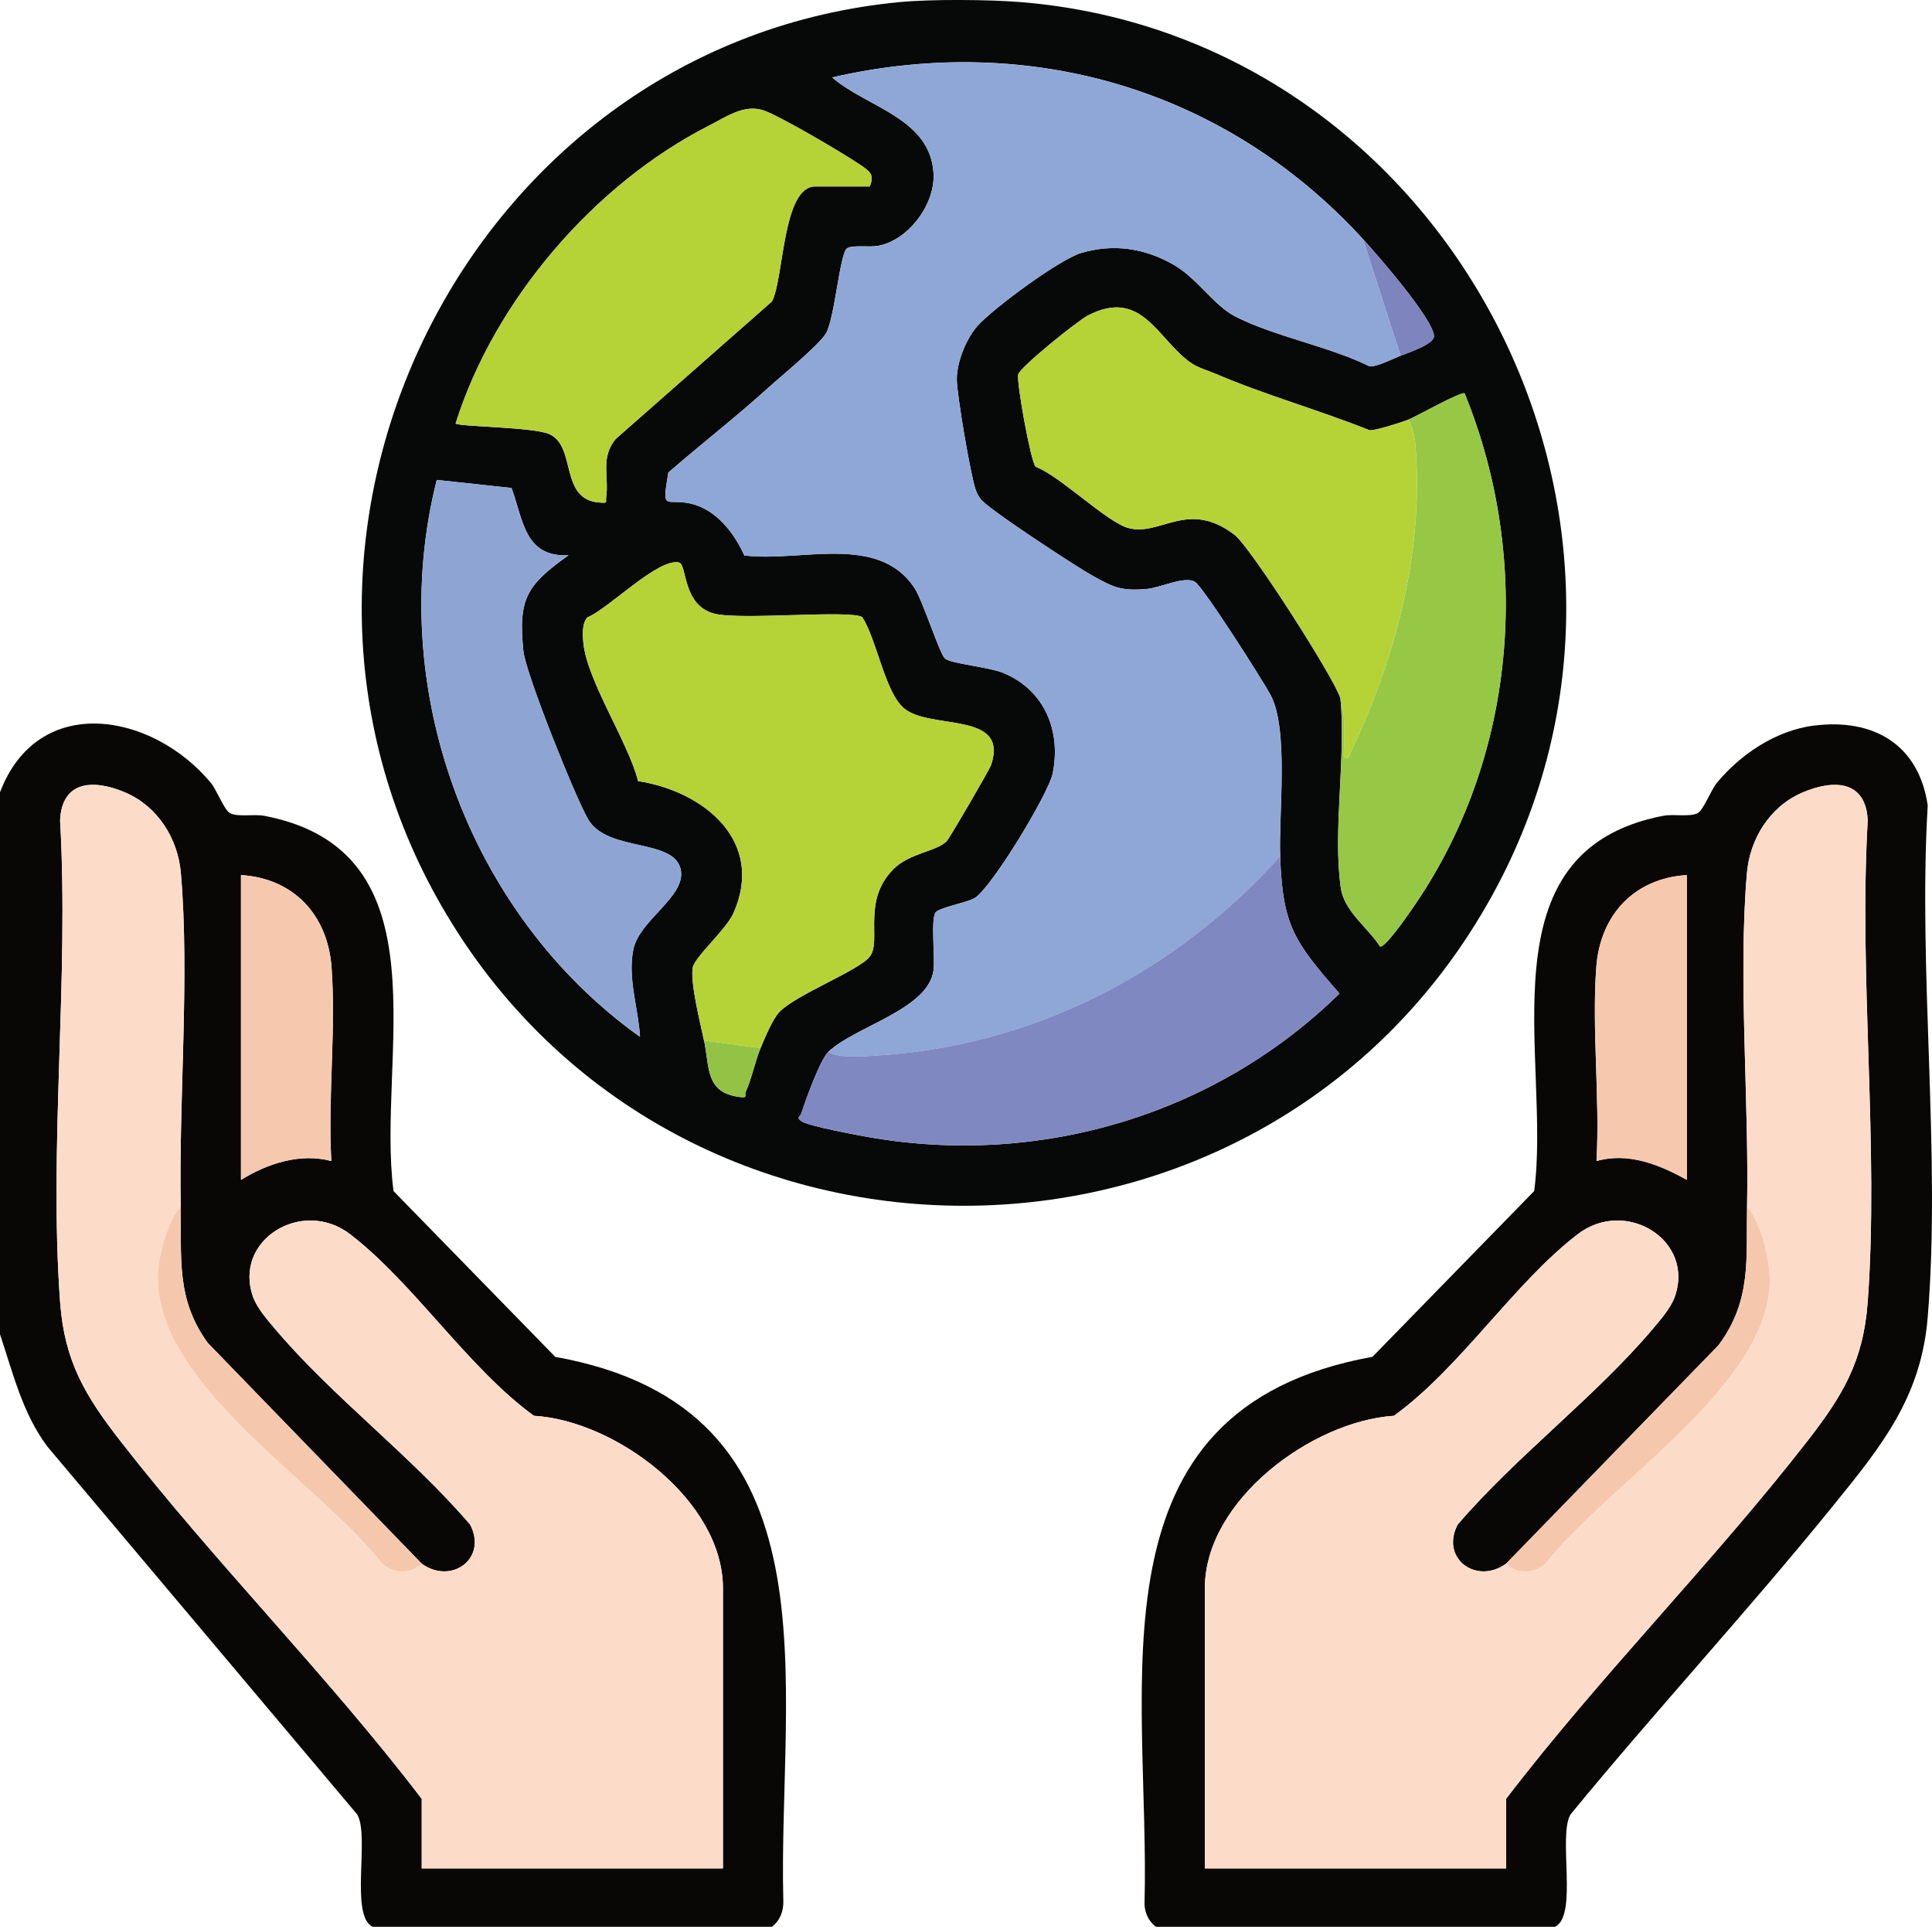 <?xml version="1.0" encoding="UTF-8"?>
<svg id="Layer_2" data-name="Layer 2" xmlns="http://www.w3.org/2000/svg" viewBox="0 0 384 382.88">
  <defs>
    <style>
      .cls-1 {
        fill: #b5d337;
      }

      .cls-2 {
        fill: #96c845;
      }

      .cls-3 {
        fill: #fcdcc9;
      }

      .cls-4 {
        fill: #f5c8ad;
      }

      .cls-5 {
        fill: #8fa7d6;
      }

      .cls-6 {
        fill: #8088c2;
      }

      .cls-7 {
        fill: #8ea5d4;
      }

      .cls-8 {
        fill: #080706;
      }

      .cls-9 {
        fill: #7d84be;
      }

      .cls-10 {
        fill: #b5d237;
      }

      .cls-11 {
        fill: #92c345;
      }

      .cls-12 {
        fill: #070909;
      }

      .cls-13 {
        fill: #f6c9ae;
      }
    </style>
  </defs>
  <g id="Layer_1-2" data-name="Layer 1">
    <g>
      <path class="cls-12" d="M202.81.41c85.24,6.9,135.08,102.93,93.67,177.71-45.38,81.97-164.48,82-209.8,0C45.66,103.89,94.37,8.42,178.86.41c6.26-.59,17.63-.51,23.95,0ZM270.91,47.52c-27.15-29.68-66.06-41.21-105.52-32.14,6.78,5.92,19.6,8.04,20.16,19.16.3,6.08-4.99,13.17-10.98,14.3-1.78.34-5.17-.23-6.23.51-1.42.98-2.42,13.76-4.13,16.81-1.31,2.33-8.97,8.59-11.53,10.91-6.4,5.8-13.31,11.15-19.84,16.82-1.37,7.96-.55,5.09,4.32,6.15,5.17,1.13,8.72,5.81,10.78,10.33,11.14,1.4,26.58-4.45,33.8,6.45,1.73,2.62,5.05,13.29,6.12,14.07,1.37,1.01,8.7,1.68,11.43,2.78,8.28,3.35,11.68,11.55,9.93,20.07-.81,3.93-12.3,22.99-15.61,24.78-1.65.9-7.02,1.84-7.67,2.81-.99,1.48-.04,8.91-.41,11.55-1.09,7.75-15.72,11.13-20.89,16.14-1.66,1.61-4.52,9.57-5.37,12.23-.21.66-1.15.85.12,1.61,1.61.97,10.84,2.68,13.34,3.12,34,5.94,68.88-4.44,93.5-28.54-9-10.37-11.29-13.38-11.79-27.3-.31-8.59,1.75-25.29-1.93-32.09-1.58-2.92-13.43-21.54-15.02-22.44-2.13-1.2-6.83,1.19-9.61,1.43-5.08.44-6.61-.35-10.79-2.67-3.14-1.74-20.85-13.31-22.19-15.21-.54-.76-.71-1.08-1.02-1.98-1-2.92-3.67-18.63-3.71-21.71-.04-3.43,1.82-8.11,4.1-10.69,3.08-3.47,16.32-13.25,20.64-14.52,6.43-1.89,12.56-.96,18.34,2.34,4.7,2.68,7.99,8.08,12.2,10.25,7.76,4,18.71,5.96,26.76,9.95,1.43.13,4.54-1.47,6.17-2.11s6.79-2.33,6.64-3.97c-.32-3.55-11.29-16.11-14.12-19.21ZM172.87,37.05c.99-2.43-.02-3.01-2-4.36-3.21-2.19-16-9.74-19.18-10.77-3.85-1.24-7.39,1.32-10.76,3.04-22.86,11.63-42.69,34.77-50.38,59.2.69.63,15.25.7,18.52,2.06,5.68,2.37,1.92,13.25,10.29,13.66,1.57.08.96,0,1.12-1.11.59-4.01-1.21-7.85,1.92-11.56l31.04-27.31c2.36-4.48,2.08-22.84,8.57-22.84h10.85ZM266.42,138.74c1.14,11.71-1.56,26.35.07,37.69.67,4.68,5.35,7.84,7.8,11.66,1.03.26,5.33-5.97,6.21-7.24,20.87-29.72,24.27-69.21,10.6-102.68-.62-.48-9.81,4.7-11.21,5.24s-6.51,2.18-7.68,2.09c-10.06-4.03-20.72-6.99-30.67-11.25-1.52-.65-3.35-1.14-4.69-2.05-6.75-4.55-9.77-15.17-20.69-9.47-1.97,1.03-13.41,10.2-13.78,11.68s2.46,17.16,3.44,18.33c4.95,1.88,14.22,11.09,18.5,12.2,6.4,1.66,11.78-5.75,21.07,1.35,3.14,2.39,19.88,28.56,21.02,32.46ZM101.67,96.97l-14.86-1.6c-10.36,40.91,6.2,86.3,40.4,110.67-.33-5.75-2.52-11.55-1.32-17.4s10.36-10.4,9.44-15.69c-1.12-6.46-14.51-3.51-18.4-10.09-2.56-4.33-12.45-29.03-12.9-33.47-1.09-10.53.73-13.15,8.97-19.05-8.76.42-8.97-6.99-11.33-13.36ZM139.94,206.79c1.14,5.37.21,10.37,7.13,11.21,1.67.2.82-.29,1.16-1.06,1.22-2.72,1.89-6.16,2.93-8.65.81-1.94,2.38-5.74,3.7-7.14,3.34-3.54,16.02-8.32,18.06-11.12,2.33-3.19-1.67-11,4.7-17.36,3.18-3.17,8.7-3.52,10.55-5.53.61-.66,8.48-14.15,8.81-15.12,3.64-10.88-12.3-6.81-17.42-11.36-3.69-3.29-5.32-13.58-8.17-18.01-2.25-1.52-23.87.62-29.27-.67-6.53-1.55-5.54-9.81-7.16-10.19-4.11-.98-13.98,9.16-18.22,10.9-1.11,1.26-.95,3.6-.77,5.25.82,7.5,8.86,19.48,10.86,27.28,13.11,2.02,25.36,12,18.9,26.34-1.43,3.16-7.63,8.61-8.03,10.68-.57,2.97,1.52,11.17,2.23,14.56Z"/>
      <path class="cls-8" d="M0,265.11v-107.67c7.57-19.91,30.3-15.86,41.91-1.87,1.13,1.36,2.63,5.31,3.75,5.98,1.46.88,4.82.17,6.91.57,36.54,7.04,22.17,48.3,25.65,74.57l32.14,32.94c57.2,10.24,44.23,64.75,45.33,108.06.08,2.06-.65,3.96-2.28,5.2h-79.33c-4.63-2.2-.53-18.03-3.09-22.34l-61.56-73.08c-4.97-6.62-6.86-14.67-9.44-22.35ZM35.92,239.69c-.4-21.16,1.8-45.61.03-66.2-.59-6.82-4.57-13.2-10.96-15.97s-12.68-2.47-13.05,5.49c1.81,31.21-2.27,64.86.01,95.78.87,11.8,5.04,18.65,12.02,27.62,18.84,24.2,41.18,46.59,59.85,71.05v13.83h59.87v-55.71c0-17.36-21.27-33.29-37.57-34.24-13.11-9.52-23.81-26.29-36.5-36.06-9.57-7.37-23.44,1.2-19.28,12.54.79,2.14,2.79,4.44,4.27,6.19,11.38,13.5,27.23,25.38,38.84,38.96,3.5,6.72-3.72,12.01-9.63,7.76l-42.53-43.87c-6.37-8.78-5.18-17.02-5.37-27.16ZM47.9,173.89v60.57c5.25-3.24,11.77-5.41,17.96-3.74-.71-12.54.96-26.11.04-38.54-.77-10.33-7.5-17.64-17.99-18.29Z"/>
      <path class="cls-8" d="M360.55,144.19c11.8-1.5,20.84,3.75,22.6,15.87-1.96,32.98,2.66,69.06,0,101.67-1.3,15.96-9.22,25.66-18.72,37.38-16.9,20.86-35.22,40.68-52.27,61.43-2.56,4.31,1.54,20.14-3.09,22.34h-79.33c-1.4-1.06-2.2-2.72-2.26-4.47,1.19-43.48-12.2-98.42,45.31-108.79l32.14-32.94c3.46-26.25-10.85-67.54,25.65-74.57,2.1-.4,5.45.31,6.91-.57,1.12-.67,2.62-4.61,3.75-5.98,4.73-5.71,11.78-10.42,19.29-11.38ZM347.24,239.69c-.2,10.39.97,18.67-5.66,27.62l-42.23,43.42c-5.91,4.26-13.13-1.04-9.63-7.76,11.61-13.58,27.46-25.46,38.84-38.96,1.48-1.76,3.48-4.05,4.27-6.19,4.17-11.34-9.7-19.91-19.28-12.54-12.72,9.79-23.34,26.57-36.5,36.06-16.33,1.07-37.57,16.83-37.57,34.24v55.71h59.87v-13.83c18.69-24.44,41.02-46.86,59.85-71.05,6.98-8.97,11.15-15.82,12.02-27.62,2.28-30.92-1.8-64.57.01-95.78-.37-7.95-6.96-8.12-13.05-5.49-6.39,2.77-10.38,9.15-10.96,15.97-1.77,20.59.43,45.04.03,66.2ZM335.27,173.89c-10.5.65-17.22,7.96-17.99,18.29-.92,12.42.75,25.99.04,38.54,6.32-1.79,12.45.68,17.96,3.74v-60.57Z"/>
      <path class="cls-5" d="M270.91,47.52l7.48,23.18c-1.63.64-4.75,2.23-6.17,2.11-8.05-3.98-19.01-5.95-26.76-9.95-4.21-2.17-7.5-7.56-12.2-10.25-5.78-3.3-11.92-4.22-18.34-2.34-4.33,1.27-17.56,11.04-20.64,14.52-2.29,2.58-4.14,7.26-4.1,10.69.03,3.08,2.71,18.79,3.71,21.71.31.9.48,1.21,1.02,1.98,1.34,1.9,19.05,13.47,22.19,15.21,4.18,2.32,5.7,3.1,10.79,2.67,2.79-.24,7.48-2.63,9.61-1.43,1.6.9,13.44,19.52,15.02,22.44,3.68,6.8,1.62,23.5,1.93,32.09-20.89,23.3-49.57,37.99-81.16,39.67-2.51.13-6.43.46-8.64-.78,5.17-5.01,19.8-8.4,20.89-16.14.37-2.64-.58-10.07.41-11.55.64-.96,6.01-1.91,7.67-2.81,3.31-1.79,14.8-20.86,15.61-24.78,1.75-8.53-1.65-16.73-9.93-20.07-2.73-1.11-10.06-1.78-11.43-2.78-1.07-.78-4.39-11.46-6.12-14.07-7.22-10.9-22.65-5.05-33.8-6.45-2.06-4.51-5.61-9.19-10.78-10.33-4.87-1.07-5.68,1.81-4.32-6.15,6.53-5.67,13.43-11.02,19.84-16.82,2.56-2.32,10.23-8.58,11.53-10.91,1.71-3.05,2.71-15.83,4.13-16.81,1.06-.74,4.45-.17,6.23-.51,5.99-1.13,11.28-8.22,10.98-14.3-.55-11.13-13.37-13.24-20.16-19.16,39.46-9.06,78.37,2.46,105.52,32.14Z"/>
      <path class="cls-1" d="M139.94,206.79c-.72-3.39-2.8-11.59-2.23-14.56.4-2.08,6.6-7.52,8.03-10.68,6.46-14.34-5.79-24.32-18.9-26.34-2-7.8-10.04-19.79-10.86-27.28-.18-1.65-.34-3.99.77-5.25,4.24-1.74,14.11-11.87,18.22-10.9,1.63.39.64,8.64,7.16,10.19,5.4,1.28,27.02-.85,29.27.67,2.84,4.42,4.47,14.72,8.17,18.01,5.11,4.55,21.06.48,17.42,11.36-.33.97-8.19,14.46-8.81,15.12-1.85,2.01-7.38,2.36-10.55,5.53-6.37,6.36-2.37,14.17-4.7,17.36-2.04,2.79-14.72,7.58-18.06,11.12-1.32,1.4-2.89,5.2-3.7,7.14l-11.23-1.5Z"/>
      <path class="cls-1" d="M279.89,83.41c.97,1.36,1.36,3.97,1.48,5.62,1.58,21.42-4.25,42.63-13.47,61.67-1.3.18-.71-1.7-.74-2.6-.13-3.67.31-5.75-.75-9.35-1.14-3.9-17.88-30.07-21.02-32.46-9.29-7.1-14.67.31-21.07-1.35-4.28-1.11-13.56-10.32-18.5-12.2-.98-1.17-3.81-16.84-3.44-18.33s11.8-10.65,13.78-11.68c10.93-5.7,13.94,4.92,20.69,9.47,1.34.9,3.17,1.4,4.69,2.05,9.95,4.26,20.61,7.22,30.67,11.25,1.17.1,6.28-1.55,7.68-2.09Z"/>
      <path class="cls-10" d="M172.87,37.05h-10.85c-6.49,0-6.21,18.36-8.57,22.84l-31.04,27.31c-3.14,3.71-1.34,7.54-1.92,11.56-.16,1.12.44,1.19-1.12,1.11-8.37-.41-4.61-11.29-10.29-13.66-3.27-1.36-17.83-1.43-18.52-2.06,7.69-24.42,27.53-47.57,50.38-59.2,3.37-1.71,6.91-4.28,10.76-3.04,3.17,1.02,15.97,8.57,19.18,10.77,1.98,1.35,2.99,1.94,2,4.36Z"/>
      <path class="cls-6" d="M164.64,209.03c2.21,1.24,6.13.92,8.64.78,31.59-1.67,60.27-16.37,81.16-39.67.5,13.93,2.79,16.93,11.79,27.3-24.62,24.1-59.5,34.48-93.5,28.54-2.51-.44-11.73-2.15-13.34-3.12-1.27-.76-.33-.95-.12-1.61.85-2.66,3.71-10.62,5.37-12.23Z"/>
      <path class="cls-7" d="M101.67,96.97c2.35,6.38,2.57,13.79,11.33,13.36-8.24,5.9-10.06,8.52-8.97,19.05.46,4.44,10.34,29.14,12.9,33.47,3.89,6.58,17.28,3.64,18.4,10.09.92,5.29-8.27,9.99-9.44,15.69s.99,11.65,1.32,17.4c-34.2-24.37-50.75-69.76-40.4-110.67l14.86,1.6Z"/>
      <path class="cls-2" d="M266.42,138.74c1.05,3.61.62,5.69.75,9.35.03.9-.56,2.78.74,2.6,9.22-19.04,15.05-40.25,13.47-61.67-.12-1.65-.52-4.26-1.48-5.62,1.4-.54,10.59-5.71,11.21-5.24,13.67,33.47,10.27,72.96-10.6,102.68-.89,1.27-5.19,7.5-6.21,7.24-2.45-3.81-7.13-6.98-7.8-11.66-1.63-11.35,1.07-25.98-.07-37.69Z"/>
      <path class="cls-9" d="M278.39,70.7l-7.48-23.18c2.83,3.1,13.8,15.66,14.12,19.21.15,1.64-5.08,3.36-6.64,3.97Z"/>
      <path class="cls-11" d="M151.17,208.28c-1.04,2.49-1.71,5.93-2.93,8.65-.34.77.51,1.27-1.16,1.06-6.92-.85-6-5.84-7.13-11.21l11.23,1.5Z"/>
      <path class="cls-3" d="M35.92,239.69c-2.8,3.46-4.6,10.18-4.55,14.58.24,21.45,32.27,40.6,44.59,56.46,2.32,2.04,5.54,2.17,7.86,0,5.91,4.26,13.13-1.04,9.63-7.76-11.61-13.58-27.46-25.46-38.84-38.96-1.48-1.76-3.48-4.05-4.27-6.19-4.17-11.34,9.7-19.91,19.28-12.54,12.69,9.77,23.39,26.54,36.5,36.06,16.3.95,37.57,16.89,37.57,34.24v55.71h-59.87v-13.83c-18.67-24.47-41.01-46.85-59.85-71.05-6.98-8.97-11.15-15.82-12.02-27.62-2.28-30.92,1.8-64.57-.01-95.78.37-7.95,6.96-8.12,13.05-5.49,6.39,2.77,10.38,9.15,10.96,15.97,1.77,20.59-.43,45.04-.03,66.2Z"/>
      <path class="cls-13" d="M47.9,173.89c10.5.65,17.22,7.96,17.99,18.29.92,12.42-.75,25.99-.04,38.54-6.19-1.67-12.71.51-17.96,3.74v-60.57Z"/>
      <path class="cls-4" d="M83.82,310.72c-2.32,2.17-5.54,2.04-7.86,0-12.32-15.85-44.35-35.01-44.59-56.46-.05-4.4,1.75-11.11,4.55-14.58.19,10.14-1,18.38,5.37,27.16l42.53,43.87Z"/>
      <path class="cls-3" d="M347.24,239.69c.4-21.16-1.8-45.61-.03-66.2.59-6.82,4.57-13.2,10.96-15.97s12.68-2.47,13.05,5.49c-1.81,31.21,2.27,64.86-.01,95.78-.87,11.8-5.04,18.65-12.02,27.62-18.83,24.19-41.16,46.61-59.85,71.05v13.83h-59.87v-55.71c0-17.41,21.24-33.18,37.57-34.24,13.17-9.49,23.78-26.27,36.5-36.06,9.57-7.37,23.44,1.2,19.28,12.54-.79,2.14-2.79,4.44-4.27,6.19-11.38,13.5-27.23,25.38-38.84,38.96-3.5,6.72,3.72,12.01,9.63,7.76,2.32,2.17,5.54,2.04,7.86,0,11.99-15.46,44.06-35.06,44.55-55.75.11-4.58-1.56-11.67-4.51-15.29Z"/>
      <path class="cls-13" d="M335.27,173.89v60.57c-5.51-3.06-11.64-5.53-17.96-3.74.71-12.54-.96-26.11-.04-38.54.77-10.33,7.5-17.64,17.99-18.29Z"/>
      <path class="cls-4" d="M299.34,310.72l42.23-43.42c6.63-8.94,5.47-17.22,5.66-27.62,2.95,3.61,4.62,10.7,4.51,15.29-.49,20.69-32.56,40.29-44.55,55.75-2.32,2.04-5.54,2.17-7.86,0Z"/>
    </g>
  </g>
</svg>